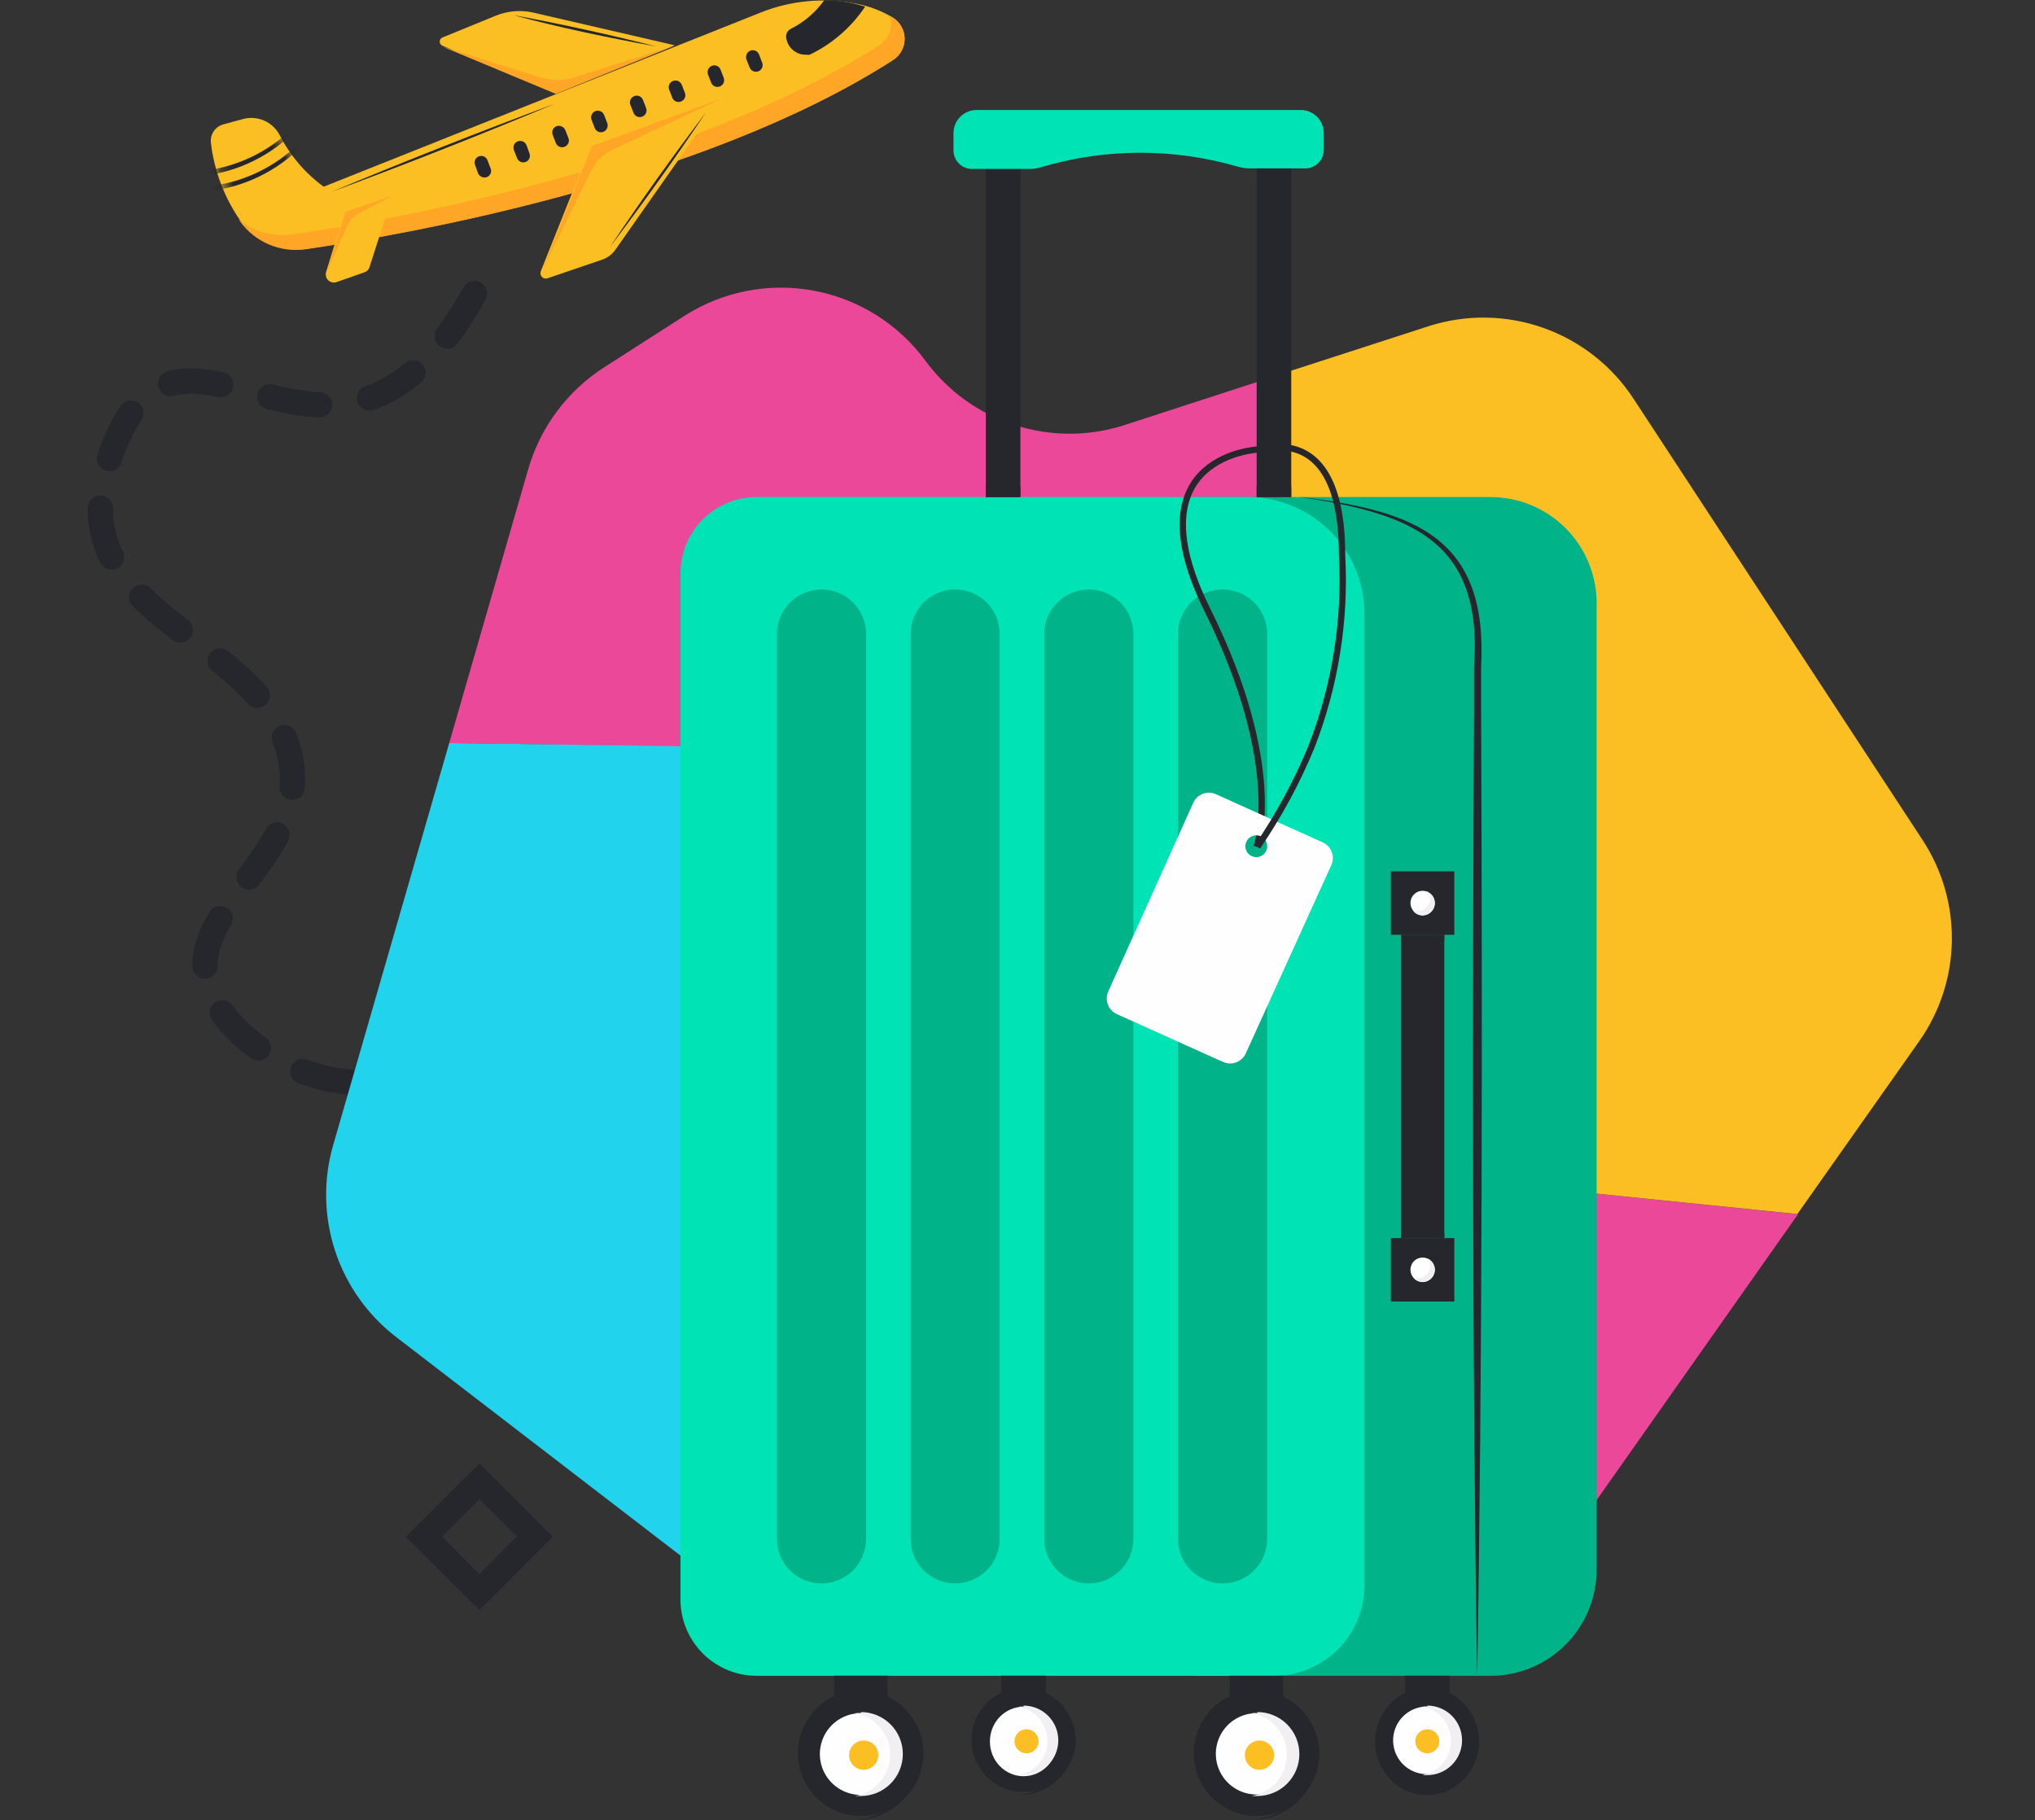 <svg width="161" height="144" viewBox="0 0 161 144" fill="none" xmlns="http://www.w3.org/2000/svg">
<rect x="0" y="0" width="161" height="144" fill="#333333" stroke="none"/>
<g id="Layer_1" clip-path="url(#clip0_3_5710)">
<path id="Vector" d="M37.542 23.21C26.237 43.685 13.922 19.744 8.555 36.607C4.65 48.921 20.577 50.135 22.902 59.627C24.847 67.539 14.463 71.795 16.482 78.011C18.178 83.247 27.48 88.249 34.193 84.139C38.58 81.448 40.847 75.466 39.253 69.514" stroke="#25272C" stroke-width="2" stroke-miterlimit="10" stroke-linecap="round" stroke-dasharray="4 4"/>
<path id="Vector_2" d="M42.314 121.582L37.929 117.198L33.544 121.582L37.929 125.967L42.314 121.582Z" stroke="#25272C" stroke-width="2" stroke-miterlimit="10"/>
<path id="Vector_3" d="M73.36 71.342L91.027 130.969H110.318C112.589 130.968 114.827 130.422 116.843 129.376C118.858 128.33 120.593 126.815 121.901 124.958L142.245 96.073L119.956 93.792C115.206 93.304 110.795 91.107 107.545 87.609C104.295 84.111 102.427 79.552 102.289 74.779L101.045 29.704L88.994 33.623C86.159 34.544 83.106 34.546 80.27 33.629C77.434 32.713 74.959 30.924 73.199 28.519C71.067 25.631 67.92 23.659 64.392 23C60.864 22.34 57.217 23.043 54.186 24.965L47.78 29.075C44.885 30.938 42.761 33.784 41.799 37.09L35.539 58.793L57.199 59.13C60.841 59.182 64.372 60.394 67.278 62.59C70.185 64.787 72.315 67.852 73.36 71.342Z" fill="#EC4899"/>
<path id="Vector_4" d="M119.955 93.792L142.2 96.058L151.838 82.384C153.475 80.062 154.376 77.302 154.423 74.461C154.469 71.621 153.661 68.832 152.102 66.457L129.228 31.532C127.524 28.934 125.014 26.968 122.083 25.935C119.153 24.902 115.965 24.859 113.008 25.814L101.045 29.689L102.288 74.764C102.423 79.54 104.289 84.103 107.54 87.604C110.791 91.105 115.203 93.304 119.955 93.792Z" fill="#FBBF24"/>
<path id="Vector_5" d="M31.341 105.784L60.314 128.059C62.801 129.957 65.843 130.985 68.972 130.984H91.027L73.36 71.357C72.329 67.868 70.214 64.798 67.321 62.592C64.429 60.385 60.909 59.157 57.272 59.086L35.539 58.794L26.354 90.618C25.567 93.355 25.622 96.264 26.512 98.969C27.401 101.674 29.084 104.049 31.341 105.784Z" fill="#22D3EE"/>
<path id="Vector_6" d="M105.711 39.327H94.449V132.592H117.937C120.161 132.589 122.293 131.702 123.864 130.128C125.435 128.554 126.318 126.421 126.318 124.197V47.722C126.318 45.498 125.435 43.365 123.864 41.791C122.293 40.217 120.161 39.331 117.937 39.327H105.711Z" fill="#00B388"/>
<path id="Vector_7" d="M102.932 39.327C111.868 40.41 117.747 42.486 117.177 52.782V55.971C117.279 79.707 117.279 108.987 116.869 132.592C116.475 109.031 116.489 79.664 116.621 55.956V52.768C117.352 42.72 111.546 40.629 102.873 39.327H102.932Z" fill="#25272C"/>
<path id="Vector_8" d="M59.861 39.327C58.265 39.327 56.735 39.96 55.605 41.087C54.475 42.214 53.839 43.743 53.835 45.338V126.567C53.839 128.164 54.475 129.694 55.604 130.823C56.733 131.952 58.264 132.589 59.861 132.592H100.811C102.703 132.589 104.516 131.835 105.854 130.498C107.191 129.16 107.945 127.347 107.948 125.455V48.556C107.948 46.108 106.976 43.761 105.245 42.03C103.515 40.3 101.167 39.327 98.72 39.327H59.861Z" fill="#00E3B4"/>
<path id="Vector_9" d="M55.151 121.58V45.836C55.155 44.519 55.681 43.258 56.613 42.329C57.545 41.4 58.808 40.878 60.124 40.878H100.051L63.049 44.651C61.939 44.763 60.905 45.266 60.131 46.069C59.357 46.873 58.893 47.925 58.822 49.038L55.151 121.58Z" fill="#00E3B4"/>
<path id="Vector_10" d="M64.995 125.28C64.531 125.282 64.072 125.192 63.643 125.015C63.215 124.839 62.826 124.579 62.498 124.252C62.17 123.924 61.911 123.535 61.734 123.106C61.558 122.678 61.468 122.218 61.47 121.755V50.164C61.47 49.23 61.841 48.333 62.502 47.672C63.163 47.011 64.06 46.64 64.995 46.64C65.929 46.64 66.826 47.011 67.487 47.672C68.148 48.333 68.519 49.23 68.519 50.164V121.755C68.519 122.69 68.148 123.586 67.487 124.247C66.826 124.908 65.929 125.28 64.995 125.28Z" fill="#00B388"/>
<path id="Vector_11" d="M75.568 125.28C74.633 125.28 73.736 124.908 73.075 124.247C72.414 123.586 72.043 122.69 72.043 121.755V50.164C72.043 49.23 72.414 48.333 73.075 47.672C73.736 47.011 74.633 46.64 75.568 46.64C76.503 46.64 77.399 47.011 78.06 47.672C78.721 48.333 79.092 49.23 79.092 50.164V121.755C79.092 122.69 78.721 123.586 78.06 124.247C77.399 124.908 76.503 125.28 75.568 125.28Z" fill="#00B388"/>
<path id="Vector_12" d="M86.142 125.28C85.207 125.28 84.311 124.908 83.65 124.247C82.989 123.586 82.617 122.69 82.617 121.755V50.164C82.617 49.23 82.989 48.333 83.65 47.672C84.311 47.011 85.207 46.64 86.142 46.64C87.077 46.64 87.973 47.011 88.634 47.672C89.295 48.333 89.667 49.23 89.667 50.164V121.755C89.667 122.69 89.295 123.586 88.634 124.247C87.973 124.908 87.077 125.28 86.142 125.28Z" fill="#00B388"/>
<path id="Vector_13" d="M96.731 125.28C96.267 125.282 95.807 125.192 95.377 125.016C94.948 124.839 94.558 124.58 94.229 124.253C93.9 123.925 93.639 123.536 93.461 123.107C93.283 122.679 93.192 122.219 93.192 121.755V50.165C93.192 49.7 93.283 49.241 93.461 48.812C93.639 48.384 93.9 47.995 94.229 47.667C94.558 47.34 94.948 47.08 95.377 46.904C95.807 46.728 96.267 46.638 96.731 46.64C97.666 46.64 98.562 47.011 99.223 47.672C99.884 48.333 100.255 49.23 100.255 50.165V121.755C100.255 122.69 99.884 123.586 99.223 124.247C98.562 124.908 97.666 125.28 96.731 125.28Z" fill="#00B388"/>
<path id="Vector_14" d="M114.266 73.96H110.844V97.96H114.266V73.96Z" fill="#25272C"/>
<path id="Vector_15" d="M114.266 73.96H110.844V74.398H114.266V73.96Z" fill="#25272C"/>
<path id="Vector_16" d="M114.266 97.521H110.844V97.96H114.266V97.521Z" fill="#25272C"/>
<path id="Vector_17" d="M115.057 68.943H110.04V73.96H115.057V68.943Z" fill="#25272C"/>
<path id="Vector_18" d="M115.057 97.96H110.04V102.976H115.057V97.96Z" fill="#25272C"/>
<path id="Vector_19" d="M113.52 100.461C113.52 100.652 113.464 100.838 113.358 100.997C113.252 101.156 113.101 101.279 112.925 101.352C112.748 101.426 112.554 101.445 112.367 101.407C112.18 101.37 112.008 101.278 111.873 101.143C111.738 101.008 111.646 100.836 111.608 100.649C111.571 100.462 111.59 100.268 111.663 100.091C111.736 99.915 111.86 99.764 112.019 99.658C112.178 99.552 112.364 99.496 112.555 99.496C112.811 99.496 113.057 99.597 113.238 99.778C113.419 99.959 113.52 100.205 113.52 100.461Z" fill="#FEFEFE"/>
<path id="Vector_20" d="M112.936 99.569C113.075 99.743 113.152 99.959 113.155 100.183C113.151 100.438 113.048 100.681 112.868 100.861C112.688 101.041 112.445 101.144 112.19 101.148C112.06 101.148 111.931 101.123 111.81 101.075C111.898 101.188 112.011 101.28 112.141 101.344C112.27 101.407 112.412 101.44 112.556 101.441C112.777 101.435 112.991 101.354 113.161 101.212C113.331 101.069 113.447 100.874 113.491 100.656C113.536 100.439 113.505 100.213 113.404 100.015C113.303 99.818 113.138 99.66 112.936 99.569Z" fill="#F1EFF1"/>
<path id="Vector_21" d="M113.52 71.444C113.52 71.635 113.464 71.822 113.358 71.981C113.252 72.139 113.101 72.263 112.925 72.336C112.748 72.409 112.554 72.428 112.367 72.391C112.18 72.354 112.008 72.262 111.873 72.127C111.738 71.992 111.646 71.82 111.608 71.633C111.571 71.445 111.59 71.251 111.663 71.075C111.736 70.898 111.86 70.748 112.019 70.642C112.178 70.536 112.364 70.479 112.555 70.479C112.811 70.479 113.057 70.581 113.238 70.762C113.419 70.943 113.52 71.188 113.52 71.444Z" fill="#FEFEFE"/>
<path id="Vector_22" d="M112.936 70.494C113.075 70.668 113.152 70.885 113.155 71.108C113.155 71.364 113.053 71.609 112.872 71.79C112.691 71.972 112.446 72.073 112.19 72.073C112.064 72.097 111.935 72.097 111.81 72.073C111.898 72.187 112.011 72.278 112.141 72.342C112.27 72.405 112.412 72.438 112.556 72.439C112.777 72.433 112.991 72.353 113.161 72.21C113.331 72.068 113.447 71.872 113.491 71.654C113.536 71.437 113.505 71.211 113.404 71.013C113.303 70.816 113.138 70.658 112.936 70.567V70.494Z" fill="#F1EFF1"/>
<path id="Vector_23" d="M82.735 132.592H79.225V134.099H82.735V132.592Z" fill="#25272C"/>
<path id="Vector_24" d="M82.735 132.592H79.225V132.812H82.735V132.592Z" fill="#25272C"/>
<path id="Vector_25" d="M79.239 133.616C80.386 133.326 81.588 133.326 82.735 133.616V134.099H79.239V133.616Z" fill="#25272C"/>
<path id="Vector_26" d="M85.103 137.77C85.08 138.58 84.819 139.366 84.352 140.028C83.885 140.691 83.233 141.201 82.478 141.496C81.723 141.79 80.897 141.855 80.105 141.683C79.313 141.511 78.589 141.109 78.024 140.528C77.459 139.947 77.078 139.212 76.928 138.415C76.778 137.619 76.866 136.795 77.181 136.049C77.496 135.302 78.025 134.664 78.7 134.216C79.376 133.768 80.168 133.529 80.979 133.528C82.087 133.548 83.143 134.004 83.915 134.799C84.688 135.594 85.115 136.661 85.103 137.77Z" fill="#25272C"/>
<path id="Vector_27" d="M80.98 133.543H80.688C81.736 133.65 82.708 134.142 83.414 134.924C84.121 135.706 84.512 136.723 84.512 137.777C84.512 138.831 84.121 139.848 83.414 140.63C82.708 141.412 81.736 141.904 80.688 142.011H80.98C82.064 141.947 83.082 141.472 83.827 140.682C84.572 139.892 84.987 138.848 84.987 137.762C84.987 136.677 84.572 135.632 83.827 134.843C83.082 134.053 82.064 133.577 80.98 133.514V133.543Z" fill="#25272C"/>
<path id="Vector_28" d="M80.979 140.534C82.449 140.534 83.641 139.303 83.641 137.784C83.641 136.266 82.449 135.035 80.979 135.035C79.509 135.035 78.317 136.266 78.317 137.784C78.317 139.303 79.509 140.534 80.979 140.534Z" fill="#FEFEFE"/>
<path id="Vector_29" d="M80.979 135.035C80.858 135.02 80.735 135.02 80.613 135.035C81.247 135.149 81.821 135.483 82.234 135.978C82.647 136.472 82.874 137.096 82.874 137.74C82.874 138.385 82.647 139.009 82.234 139.503C81.821 139.998 81.247 140.331 80.613 140.446C80.735 140.46 80.858 140.46 80.979 140.446C81.708 140.446 82.408 140.156 82.923 139.641C83.439 139.125 83.728 138.426 83.728 137.697C83.728 136.967 83.439 136.268 82.923 135.752C82.408 135.237 81.708 134.947 80.979 134.947V135.035Z" fill="#F1EFF1"/>
<path id="Vector_30" d="M82.164 137.77C82.164 137.958 82.108 138.141 82.004 138.298C81.899 138.454 81.751 138.576 81.577 138.648C81.403 138.72 81.212 138.739 81.028 138.702C80.844 138.665 80.674 138.575 80.541 138.442C80.408 138.309 80.318 138.14 80.281 137.955C80.244 137.771 80.263 137.58 80.335 137.406C80.407 137.232 80.529 137.084 80.685 136.979C80.841 136.875 81.025 136.819 81.213 136.819C81.466 136.819 81.707 136.919 81.886 137.097C82.064 137.276 82.164 137.518 82.164 137.77Z" fill="#FBBF24"/>
<path id="Vector_31" d="M114.676 132.592H111.166V134.099H114.676V132.592Z" fill="#25272C"/>
<path id="Vector_32" d="M114.676 132.592H111.166V132.812H114.676V132.592Z" fill="#25272C"/>
<path id="Vector_33" d="M111.181 133.616C112.328 133.326 113.529 133.326 114.676 133.616V134.099H111.181V133.616Z" fill="#25272C"/>
<path id="Vector_34" d="M112.907 142.026C115.176 142.026 117.016 140.127 117.016 137.784C117.016 135.442 115.176 133.543 112.907 133.543C110.637 133.543 108.797 135.442 108.797 137.784C108.797 140.127 110.637 142.026 112.907 142.026Z" fill="#25272C"/>
<path id="Vector_35" d="M112.921 133.543H112.643C113.691 133.65 114.663 134.142 115.369 134.924C116.076 135.706 116.467 136.723 116.467 137.777C116.467 138.831 116.076 139.848 115.369 140.63C114.663 141.412 113.691 141.904 112.643 142.011H112.935C114.019 141.947 115.037 141.472 115.782 140.682C116.527 139.892 116.942 138.848 116.942 137.762C116.942 136.677 116.527 135.632 115.782 134.843C115.037 134.053 114.019 133.577 112.935 133.514L112.921 133.543Z" fill="#25272C"/>
<path id="Vector_36" d="M115.569 137.77C115.554 138.296 115.385 138.807 115.081 139.238C114.778 139.668 114.354 140 113.863 140.191C113.372 140.382 112.836 140.424 112.321 140.311C111.807 140.199 111.337 139.937 110.97 139.558C110.604 139.18 110.357 138.701 110.262 138.183C110.166 137.665 110.225 137.131 110.432 136.646C110.638 136.162 110.984 135.749 111.424 135.46C111.864 135.17 112.38 135.017 112.907 135.02C113.262 135.026 113.613 135.102 113.939 135.243C114.265 135.384 114.56 135.588 114.807 135.844C115.055 136.099 115.249 136.4 115.38 136.731C115.51 137.061 115.574 137.414 115.569 137.77Z" fill="#FEFEFE"/>
<path id="Vector_37" d="M112.921 135.035C112.795 135.02 112.667 135.02 112.541 135.035C113.175 135.149 113.749 135.483 114.162 135.978C114.575 136.472 114.801 137.096 114.801 137.74C114.801 138.385 114.575 139.009 114.162 139.503C113.749 139.998 113.175 140.331 112.541 140.446C112.667 140.461 112.795 140.461 112.921 140.446C113.651 140.446 114.35 140.156 114.866 139.641C115.381 139.125 115.671 138.426 115.671 137.697C115.671 136.967 115.381 136.268 114.866 135.752C114.35 135.237 113.651 134.947 112.921 134.947V135.035Z" fill="#F1EFF1"/>
<path id="Vector_38" d="M113.872 137.77C113.872 137.958 113.816 138.141 113.712 138.298C113.607 138.454 113.459 138.576 113.285 138.648C113.111 138.72 112.92 138.739 112.736 138.702C112.552 138.665 112.382 138.575 112.249 138.442C112.116 138.309 112.026 138.14 111.989 137.955C111.952 137.771 111.971 137.58 112.043 137.406C112.115 137.232 112.237 137.084 112.393 136.979C112.55 136.875 112.733 136.819 112.921 136.819C113.174 136.819 113.415 136.919 113.594 137.097C113.772 137.276 113.872 137.518 113.872 137.77Z" fill="#FBBF24"/>
<path id="Vector_39" d="M70.215 132.592H65.988V134.42H70.215V132.592Z" fill="#25272C"/>
<path id="Vector_40" d="M70.215 132.592H65.988V132.856H70.215V132.592Z" fill="#25272C"/>
<path id="Vector_41" d="M65.988 133.836C67.375 133.485 68.828 133.485 70.215 133.836V134.421H65.988V133.836Z" fill="#25272C"/>
<path id="Vector_42" d="M73.068 138.867C73.036 139.843 72.717 140.789 72.151 141.585C71.585 142.382 70.797 142.994 69.886 143.346C68.974 143.697 67.979 143.772 67.025 143.561C66.071 143.35 65.2 142.863 64.521 142.16C63.842 141.457 63.385 140.57 63.208 139.609C63.03 138.648 63.14 137.656 63.523 136.757C63.906 135.858 64.545 135.092 65.361 134.554C66.176 134.016 67.132 133.731 68.11 133.733C68.772 133.744 69.426 133.886 70.034 134.151C70.642 134.415 71.192 134.796 71.652 135.273C72.112 135.749 72.475 136.312 72.717 136.929C72.96 137.545 73.079 138.204 73.068 138.867Z" fill="#25272C"/>
<path id="Vector_43" d="M68.11 133.733H67.744C69.035 133.831 70.241 134.412 71.121 135.362C72.001 136.311 72.49 137.557 72.49 138.852C72.49 140.146 72.001 141.393 71.121 142.342C70.241 143.291 69.035 143.873 67.744 143.971H68.11C69.401 143.873 70.607 143.291 71.487 142.342C72.367 141.393 72.856 140.146 72.856 138.852C72.856 137.557 72.367 136.311 71.487 135.362C70.607 134.412 69.401 133.831 68.11 133.733Z" fill="#25272C"/>
<path id="Vector_44" d="M71.326 138.867C71.309 139.502 71.105 140.119 70.739 140.639C70.373 141.159 69.861 141.56 69.268 141.791C68.675 142.022 68.028 142.072 67.406 141.937C66.785 141.801 66.217 141.485 65.775 141.028C65.332 140.571 65.034 139.994 64.918 139.369C64.802 138.743 64.873 138.098 65.122 137.512C65.371 136.927 65.787 136.429 66.319 136.079C66.85 135.729 67.473 135.544 68.109 135.547C68.975 135.562 69.8 135.92 70.403 136.542C71.006 137.164 71.338 138 71.326 138.867Z" fill="#FEFEFE"/>
<path id="Vector_45" d="M68.109 135.547C67.953 135.532 67.796 135.532 67.641 135.547C68.418 135.674 69.124 136.074 69.633 136.674C70.143 137.274 70.423 138.035 70.423 138.823C70.423 139.61 70.143 140.372 69.633 140.972C69.124 141.572 68.418 141.971 67.641 142.099C67.802 142.099 67.948 142.099 68.109 142.099C68.989 142.099 69.834 141.749 70.456 141.126C71.079 140.504 71.429 139.659 71.429 138.779C71.429 137.898 71.079 137.054 70.456 136.431C69.834 135.809 68.989 135.459 68.109 135.459V135.547Z" fill="#F1EFF1"/>
<path id="Vector_46" d="M69.484 138.867C69.484 139.095 69.416 139.318 69.289 139.508C69.162 139.698 68.982 139.847 68.77 139.934C68.559 140.021 68.327 140.044 68.103 140C67.879 139.955 67.673 139.845 67.511 139.683C67.35 139.522 67.24 139.316 67.195 139.092C67.15 138.868 67.173 138.636 67.261 138.424C67.348 138.213 67.496 138.033 67.686 137.906C67.876 137.779 68.1 137.711 68.328 137.711C68.481 137.709 68.632 137.738 68.773 137.795C68.914 137.852 69.042 137.938 69.15 138.045C69.257 138.153 69.342 138.281 69.4 138.422C69.457 138.563 69.486 138.714 69.484 138.867Z" fill="#FBBF24"/>
<path id="Vector_47" d="M101.514 132.592H97.287V134.42H101.514V132.592Z" fill="#25272C"/>
<path id="Vector_48" d="M101.514 132.592H97.287V132.856H101.514V132.592Z" fill="#25272C"/>
<path id="Vector_49" d="M97.287 133.836C98.679 133.485 100.137 133.485 101.529 133.836V134.421H97.287V133.836Z" fill="#25272C"/>
<path id="Vector_50" d="M104.38 138.867C104.349 139.843 104.03 140.788 103.465 141.584C102.9 142.38 102.113 142.993 101.202 143.344C100.291 143.696 99.296 143.772 98.343 143.562C97.389 143.353 96.518 142.867 95.838 142.165C95.159 141.464 94.701 140.578 94.522 139.618C94.343 138.658 94.45 137.667 94.831 136.767C95.212 135.868 95.849 135.101 96.662 134.561C97.476 134.022 98.431 133.734 99.408 133.733C100.071 133.743 100.727 133.883 101.336 134.146C101.946 134.41 102.497 134.791 102.959 135.268C103.421 135.744 103.785 136.308 104.028 136.925C104.272 137.543 104.392 138.203 104.38 138.867Z" fill="#25272C"/>
<path id="Vector_51" d="M99.48 133.733H99.129C100.42 133.831 101.626 134.412 102.506 135.362C103.386 136.311 103.875 137.557 103.875 138.852C103.875 140.146 103.386 141.393 102.506 142.342C101.626 143.291 100.42 143.873 99.129 143.971H99.48C100.771 143.873 101.977 143.291 102.857 142.342C103.737 141.393 104.226 140.146 104.226 138.852C104.226 137.557 103.737 136.311 102.857 135.362C101.977 134.412 100.771 133.831 99.48 133.733Z" fill="#25272C"/>
<path id="Vector_52" d="M102.625 138.867C102.605 139.498 102.399 140.11 102.034 140.625C101.668 141.141 101.159 141.537 100.569 141.765C99.98 141.993 99.337 142.042 98.719 141.907C98.102 141.771 97.538 141.457 97.099 141.003C96.659 140.55 96.362 139.976 96.246 139.355C96.13 138.734 96.2 138.092 96.446 137.51C96.692 136.928 97.104 136.432 97.631 136.083C98.158 135.733 98.775 135.547 99.407 135.547C99.837 135.552 100.261 135.643 100.656 135.813C101.05 135.983 101.407 136.23 101.706 136.538C102.005 136.847 102.24 137.211 102.398 137.611C102.555 138.01 102.633 138.437 102.625 138.867Z" fill="#FEFEFE"/>
<path id="Vector_53" d="M99.481 135.547C99.33 135.531 99.178 135.531 99.027 135.547C99.804 135.674 100.511 136.074 101.02 136.674C101.53 137.274 101.809 138.035 101.809 138.823C101.809 139.61 101.53 140.372 101.02 140.972C100.511 141.572 99.804 141.971 99.027 142.099C99.178 142.107 99.33 142.107 99.481 142.099C100.361 142.099 101.206 141.749 101.828 141.126C102.451 140.504 102.801 139.659 102.801 138.779C102.801 137.898 102.451 137.054 101.828 136.431C101.206 135.809 100.361 135.459 99.481 135.459V135.547Z" fill="#F1EFF1"/>
<path id="Vector_54" d="M100.797 138.867C100.797 139.095 100.729 139.318 100.602 139.508C100.475 139.698 100.295 139.847 100.084 139.934C99.873 140.021 99.641 140.044 99.416 140C99.192 139.955 98.986 139.845 98.825 139.683C98.663 139.522 98.553 139.316 98.509 139.092C98.464 138.868 98.487 138.636 98.574 138.424C98.662 138.213 98.81 138.033 99 137.906C99.19 137.779 99.413 137.711 99.642 137.711C99.948 137.711 100.242 137.833 100.459 138.05C100.675 138.266 100.797 138.56 100.797 138.867Z" fill="#FBBF24"/>
<path id="Vector_55" d="M102.157 13.338H99.422V39.327H102.157V13.338Z" fill="#25272C"/>
<path id="Vector_56" d="M102.157 13.338H99.422V14.201H102.157V13.338Z" fill="#25272C"/>
<path id="Vector_57" d="M102.157 38.464H99.422V39.327H102.157V38.464Z" fill="#25272C"/>
<path id="Vector_58" d="M80.731 13.338H77.996V39.327H80.731V13.338Z" fill="#25272C"/>
<path id="Vector_59" d="M80.731 13.338H77.996V14.201H80.731V13.338Z" fill="#25272C"/>
<path id="Vector_60" d="M80.731 38.464H77.996V39.327H80.731V38.464Z" fill="#25272C"/>
<path id="Vector_61" d="M75.437 10.53V11.905C75.437 12.293 75.591 12.665 75.865 12.939C76.139 13.213 76.511 13.367 76.899 13.367H81.448C81.786 13.372 82.122 13.317 82.442 13.207C87.522 11.713 92.924 11.713 98.003 13.207C98.29 13.281 98.585 13.321 98.881 13.324H103.268C103.656 13.324 104.028 13.169 104.303 12.895C104.577 12.621 104.731 12.249 104.731 11.861V10.53C104.731 10.045 104.538 9.58 104.195 9.237C103.853 8.895 103.388 8.702 102.903 8.702H77.265C76.78 8.702 76.315 8.895 75.972 9.237C75.629 9.58 75.437 10.045 75.437 10.53Z" fill="#00E3B4"/>
<path id="Vector_62" d="M99.642 35.554C99.642 35.554 89.404 35.934 95.532 48.278C101.66 60.622 99.422 66.998 99.422 66.998" stroke="#25272C" stroke-width="0.5" stroke-miterlimit="10"/>
<path id="Vector_63" d="M94.391 63.547L87.678 78.45C87.534 78.776 87.523 79.146 87.649 79.48C87.775 79.813 88.027 80.084 88.35 80.234L96.76 84.022C97.088 84.171 97.461 84.183 97.798 84.057C98.136 83.931 98.409 83.677 98.559 83.349L105.33 68.446C105.404 68.283 105.444 68.107 105.449 67.928C105.454 67.749 105.424 67.571 105.36 67.404C105.296 67.237 105.2 67.084 105.077 66.954C104.954 66.824 104.806 66.72 104.643 66.647L96.248 62.859C96.082 62.777 95.901 62.729 95.715 62.719C95.53 62.709 95.345 62.737 95.171 62.802C94.997 62.866 94.838 62.965 94.704 63.093C94.57 63.222 94.463 63.376 94.391 63.547ZM99.041 67.744C98.938 67.698 98.844 67.632 98.766 67.55C98.687 67.468 98.626 67.371 98.585 67.265C98.545 67.159 98.525 67.046 98.528 66.932C98.531 66.819 98.556 66.707 98.603 66.603C98.649 66.5 98.715 66.406 98.797 66.328C98.879 66.25 98.976 66.188 99.082 66.148C99.188 66.107 99.301 66.087 99.415 66.09C99.528 66.093 99.64 66.118 99.743 66.165C99.847 66.211 99.941 66.277 100.019 66.359C100.097 66.441 100.158 66.538 100.199 66.644C100.24 66.75 100.259 66.863 100.257 66.976C100.254 67.09 100.228 67.202 100.182 67.305C100.136 67.409 100.07 67.503 99.988 67.581C99.906 67.659 99.809 67.721 99.703 67.761C99.597 67.802 99.484 67.822 99.371 67.819C99.257 67.816 99.145 67.79 99.041 67.744Z" fill="#FEFEFE"/>
<path id="Vector_64" d="M99.481 66.998C101.176 64.522 102.608 61.875 103.751 59.101C105.635 54.267 106.463 49.085 106.179 43.905C106.179 40.98 105.711 36.095 101.981 35.437" stroke="#25272C" stroke-width="0.5" stroke-miterlimit="10"/>
<path id="Vector_65" d="M70.654 1.404C69.756 0.857 68.764 0.48 67.729 0.293C65.157 -0.217 62.491 0.043 60.065 1.038L25.608 14.772C24.153 13.71 22.966 12.322 22.142 10.72C21.879 10.199 21.445 9.785 20.912 9.548C20.379 9.311 19.78 9.265 19.217 9.419L17.667 9.843C17.355 9.928 17.084 10.123 16.904 10.392C16.725 10.66 16.647 10.985 16.687 11.305C16.948 13.524 17.752 15.644 19.027 17.477C19.614 18.293 20.415 18.931 21.341 19.321C22.268 19.711 23.284 19.837 24.277 19.686C31.795 18.589 55.473 14.508 70.698 4.724C70.97 4.539 71.192 4.29 71.344 3.998C71.496 3.706 71.574 3.381 71.569 3.052C71.565 2.723 71.479 2.401 71.319 2.113C71.16 1.825 70.931 1.582 70.654 1.404Z" fill="#FBBF24"/>
<path id="Vector_66" d="M70.654 1.404L70.391 1.243C70.533 1.667 70.53 2.125 70.382 2.547C70.233 2.968 69.948 3.328 69.572 3.569C54.347 13.353 30.669 17.448 23.151 18.545C22.397 18.653 21.629 18.605 20.895 18.403C20.16 18.202 19.475 17.852 18.881 17.375L18.983 17.506C19.57 18.323 20.371 18.961 21.297 19.35C22.224 19.74 23.24 19.866 24.234 19.715C31.751 18.618 55.429 14.537 70.654 4.753C70.935 4.573 71.166 4.326 71.326 4.033C71.486 3.74 71.57 3.412 71.57 3.079C71.57 2.745 71.486 2.417 71.326 2.124C71.166 1.832 70.935 1.584 70.654 1.404Z" fill="#FFA626"/>
<g id="Clip path group">
<mask id="mask0_3_5710" style="mask-type:luminance" maskUnits="userSpaceOnUse" x="16" y="0" width="56" height="20">
<g id="clip-path">
<path id="Vector_67" d="M70.654 1.404C69.756 0.857 68.764 0.48 67.729 0.293C65.157 -0.217 62.491 0.043 60.065 1.038L25.608 14.772C24.153 13.71 22.966 12.322 22.142 10.72C21.879 10.199 21.445 9.785 20.912 9.548C20.379 9.311 19.78 9.265 19.217 9.419L17.667 9.843C17.355 9.928 17.084 10.123 16.904 10.392C16.725 10.66 16.647 10.985 16.687 11.305C16.948 13.524 17.752 15.644 19.027 17.477C19.614 18.293 20.415 18.931 21.341 19.321C22.268 19.711 23.284 19.837 24.277 19.686C31.795 18.589 55.473 14.508 70.698 4.724C70.97 4.539 71.192 4.29 71.344 3.998C71.496 3.706 71.574 3.381 71.569 3.052C71.565 2.723 71.479 2.401 71.319 2.113C71.16 1.825 70.931 1.582 70.654 1.404Z" fill="white"/>
</g>
</mask>
<g mask="url(#mask0_3_5710)">
<g id="Group">
<path id="Vector_68" d="M23.927 11.495L23.751 11.247C21.769 13.244 19.151 14.486 16.351 14.757L16.482 15.123C19.311 14.817 21.944 13.534 23.927 11.495Z" fill="#25272C"/>
<path id="Vector_69" d="M23.429 10.282L23.254 10.033C21.272 12.03 18.654 13.272 15.854 13.543L15.985 13.923C18.813 13.606 21.443 12.319 23.429 10.282Z" fill="#25272C"/>
</g>
</g>
</g>
<path id="Vector_70" d="M46.742 11.554L42.793 21.441C42.758 21.517 42.747 21.603 42.761 21.686C42.775 21.77 42.813 21.847 42.871 21.908C42.929 21.969 43.005 22.012 43.087 22.03C43.169 22.049 43.255 22.042 43.334 22.011L47.634 20.548C48.06 20.404 48.429 20.128 48.687 19.759L57.053 7.839L46.742 11.554Z" fill="#FBBF24"/>
<path id="Vector_71" d="M57.067 7.81L46.83 11.554L42.881 21.441L46.815 13.441C47.159 12.752 47.726 12.201 48.424 11.876L57.067 7.81Z" fill="#FFA626"/>
<path id="Vector_72" d="M43.978 7.357L34.998 3.612C34.935 3.585 34.882 3.54 34.844 3.483C34.807 3.426 34.787 3.359 34.787 3.291C34.787 3.222 34.807 3.156 34.844 3.098C34.882 3.041 34.935 2.996 34.998 2.969L39.254 1.229C40.183 0.857 41.203 0.776 42.179 0.995L53.382 3.583L43.978 7.357Z" fill="#FBBF24"/>
<path id="Vector_73" d="M53.441 3.583L45.367 6.143C44.538 6.394 43.652 6.394 42.823 6.143L34.998 3.686L43.978 7.43L53.441 3.583Z" fill="#FFA626"/>
<path id="Vector_74" d="M27.261 16.775L25.798 21.528C25.764 21.642 25.763 21.764 25.793 21.878C25.824 21.993 25.886 22.098 25.973 22.18C26.059 22.261 26.166 22.317 26.283 22.342C26.399 22.366 26.52 22.358 26.632 22.318L28.84 21.543C28.934 21.512 29.019 21.458 29.088 21.387C29.157 21.315 29.207 21.229 29.235 21.133L31.063 15.43L27.261 16.775Z" fill="#FBBF24"/>
<path id="Vector_75" d="M25.858 21.528L27.32 16.775L31.181 15.43L28.388 16.892C27.967 17.115 27.636 17.477 27.452 17.916L25.858 21.528Z" fill="#FFA626"/>
<path id="Vector_76" d="M65.213 0.015C64.529 0.975 63.62 1.754 62.566 2.282C62.426 2.353 62.315 2.471 62.251 2.614C62.187 2.758 62.174 2.919 62.215 3.071C62.285 3.44 62.487 3.771 62.783 4.002C63.079 4.234 63.449 4.35 63.824 4.329C63.901 4.344 63.98 4.344 64.058 4.329C65.834 3.476 67.349 2.163 68.445 0.526C67.4 0.195 66.31 0.022 65.213 0.015Z" fill="#25272C"/>
<path id="Vector_77" d="M38.523 14.011C38.389 14.06 38.241 14.055 38.11 13.998C37.98 13.941 37.876 13.835 37.821 13.704L37.587 13.06C37.56 12.996 37.547 12.927 37.548 12.858C37.548 12.788 37.563 12.72 37.59 12.656C37.617 12.592 37.657 12.534 37.706 12.485C37.756 12.437 37.815 12.399 37.879 12.373C37.944 12.347 38.014 12.335 38.084 12.336C38.154 12.338 38.224 12.353 38.288 12.382C38.352 12.411 38.409 12.452 38.457 12.503C38.505 12.554 38.542 12.614 38.566 12.68L38.815 13.323C38.841 13.388 38.855 13.457 38.854 13.526C38.853 13.596 38.839 13.664 38.812 13.728C38.785 13.792 38.745 13.85 38.696 13.898C38.646 13.947 38.587 13.985 38.523 14.011Z" fill="#25272C"/>
<path id="Vector_78" d="M41.594 12.812C41.529 12.838 41.459 12.85 41.389 12.849C41.319 12.847 41.25 12.832 41.186 12.803C41.122 12.774 41.064 12.733 41.016 12.682C40.968 12.631 40.931 12.57 40.907 12.505L40.658 11.876C40.632 11.811 40.619 11.743 40.619 11.673C40.62 11.604 40.634 11.535 40.661 11.471C40.688 11.407 40.728 11.349 40.778 11.301C40.827 11.252 40.886 11.214 40.95 11.188C41.082 11.135 41.23 11.136 41.361 11.191C41.493 11.245 41.597 11.35 41.653 11.481L41.886 12.124C41.913 12.189 41.926 12.258 41.925 12.327C41.925 12.396 41.91 12.465 41.883 12.529C41.856 12.593 41.816 12.651 41.767 12.699C41.717 12.748 41.658 12.786 41.594 12.812Z" fill="#25272C"/>
<path id="Vector_79" d="M44.665 11.612C44.601 11.639 44.532 11.652 44.463 11.651C44.393 11.651 44.325 11.636 44.261 11.609C44.197 11.582 44.139 11.543 44.09 11.493C44.042 11.443 44.004 11.384 43.978 11.32L43.729 10.676C43.703 10.612 43.69 10.543 43.691 10.474C43.691 10.404 43.705 10.336 43.733 10.272C43.76 10.208 43.799 10.15 43.849 10.101C43.899 10.053 43.957 10.015 44.022 9.989C44.156 9.94 44.304 9.945 44.434 10.002C44.565 10.059 44.669 10.165 44.724 10.296L44.972 10.925C44.998 10.99 45.011 11.06 45.009 11.13C45.008 11.2 44.992 11.269 44.964 11.333C44.935 11.397 44.894 11.455 44.843 11.503C44.791 11.551 44.731 11.588 44.665 11.612Z" fill="#25272C"/>
<path id="Vector_80" d="M47.736 10.428C47.671 10.454 47.601 10.466 47.531 10.464C47.461 10.463 47.392 10.447 47.328 10.419C47.264 10.39 47.206 10.349 47.158 10.298C47.111 10.247 47.073 10.186 47.049 10.121L46.8 9.477C46.752 9.345 46.757 9.2 46.815 9.071C46.872 8.943 46.977 8.842 47.107 8.79C47.239 8.742 47.385 8.747 47.513 8.804C47.642 8.861 47.742 8.966 47.795 9.097L48.044 9.74C48.092 9.872 48.086 10.018 48.029 10.146C47.972 10.274 47.867 10.375 47.736 10.428Z" fill="#25272C"/>
<path id="Vector_81" d="M50.808 9.229C50.743 9.254 50.673 9.267 50.603 9.265C50.533 9.264 50.464 9.248 50.4 9.22C50.336 9.191 50.278 9.15 50.23 9.099C50.182 9.047 50.145 8.987 50.12 8.921L49.872 8.292C49.846 8.227 49.834 8.158 49.835 8.087C49.837 8.017 49.852 7.948 49.881 7.884C49.91 7.82 49.951 7.762 50.002 7.715C50.053 7.667 50.113 7.629 50.179 7.605C50.243 7.579 50.312 7.566 50.382 7.566C50.451 7.567 50.52 7.581 50.584 7.608C50.647 7.636 50.705 7.675 50.754 7.725C50.802 7.774 50.841 7.833 50.866 7.898L51.115 8.541C51.141 8.606 51.153 8.676 51.152 8.746C51.15 8.816 51.135 8.885 51.106 8.949C51.078 9.014 51.036 9.071 50.985 9.119C50.934 9.167 50.874 9.204 50.808 9.229Z" fill="#25272C"/>
<path id="Vector_82" d="M53.879 8.029C53.815 8.055 53.746 8.069 53.676 8.068C53.607 8.067 53.538 8.053 53.475 8.026C53.411 7.999 53.353 7.959 53.304 7.91C53.256 7.86 53.218 7.801 53.192 7.737L52.943 7.093C52.917 7.028 52.905 6.958 52.906 6.888C52.908 6.818 52.923 6.749 52.952 6.685C52.981 6.621 53.022 6.563 53.073 6.515C53.124 6.467 53.184 6.43 53.25 6.406C53.316 6.38 53.385 6.368 53.455 6.369C53.525 6.371 53.595 6.386 53.659 6.415C53.723 6.443 53.78 6.485 53.828 6.536C53.876 6.587 53.913 6.647 53.938 6.713L54.186 7.342C54.212 7.407 54.224 7.477 54.223 7.547C54.221 7.617 54.206 7.686 54.177 7.75C54.149 7.814 54.108 7.872 54.056 7.92C54.005 7.968 53.945 8.005 53.879 8.029Z" fill="#25272C"/>
<path id="Vector_83" d="M56.95 6.845C56.818 6.893 56.673 6.888 56.544 6.83C56.416 6.773 56.315 6.668 56.263 6.538L56.014 5.894C55.966 5.762 55.971 5.616 56.029 5.488C56.086 5.36 56.191 5.259 56.321 5.207C56.386 5.181 56.456 5.168 56.526 5.17C56.596 5.171 56.666 5.187 56.73 5.216C56.794 5.244 56.851 5.285 56.899 5.337C56.947 5.388 56.984 5.448 57.009 5.514L57.257 6.157C57.305 6.289 57.3 6.435 57.243 6.563C57.185 6.691 57.081 6.792 56.95 6.845Z" fill="#25272C"/>
<path id="Vector_84" d="M59.993 5.645C59.861 5.693 59.715 5.688 59.587 5.631C59.459 5.574 59.358 5.469 59.306 5.338L59.057 4.709C59.008 4.575 59.013 4.428 59.07 4.297C59.127 4.166 59.233 4.063 59.364 4.007C59.429 3.981 59.499 3.969 59.569 3.971C59.639 3.972 59.708 3.988 59.772 4.016C59.836 4.045 59.894 4.086 59.942 4.137C59.99 4.188 60.027 4.249 60.051 4.314L60.3 4.958C60.326 5.023 60.338 5.093 60.337 5.163C60.335 5.233 60.32 5.302 60.291 5.366C60.262 5.43 60.221 5.488 60.17 5.536C60.119 5.584 60.059 5.621 59.993 5.645Z" fill="#25272C"/>
<path id="Vector_85" d="M40.629 1.199C44.412 1.901 48.171 2.725 51.905 3.671C48.117 2.983 44.358 2.208 40.629 1.199Z" fill="#25272C"/>
<path id="Vector_86" d="M55.853 8.892C53.416 12.519 50.881 16.073 48.248 19.554C50.676 15.927 53.211 12.373 55.853 8.892Z" fill="#25272C"/>
<path id="Vector_87" d="M43.905 8.205C38.055 10.652 32.161 12.977 26.223 15.181C32.073 12.739 37.923 10.428 43.905 8.205Z" fill="#25272C"/>
</g>
<defs>
<clipPath id="clip0_3_5710">
<rect width="160" height="144" fill="white" transform="translate(0.479)"/>
</clipPath>
</defs>
</svg>
